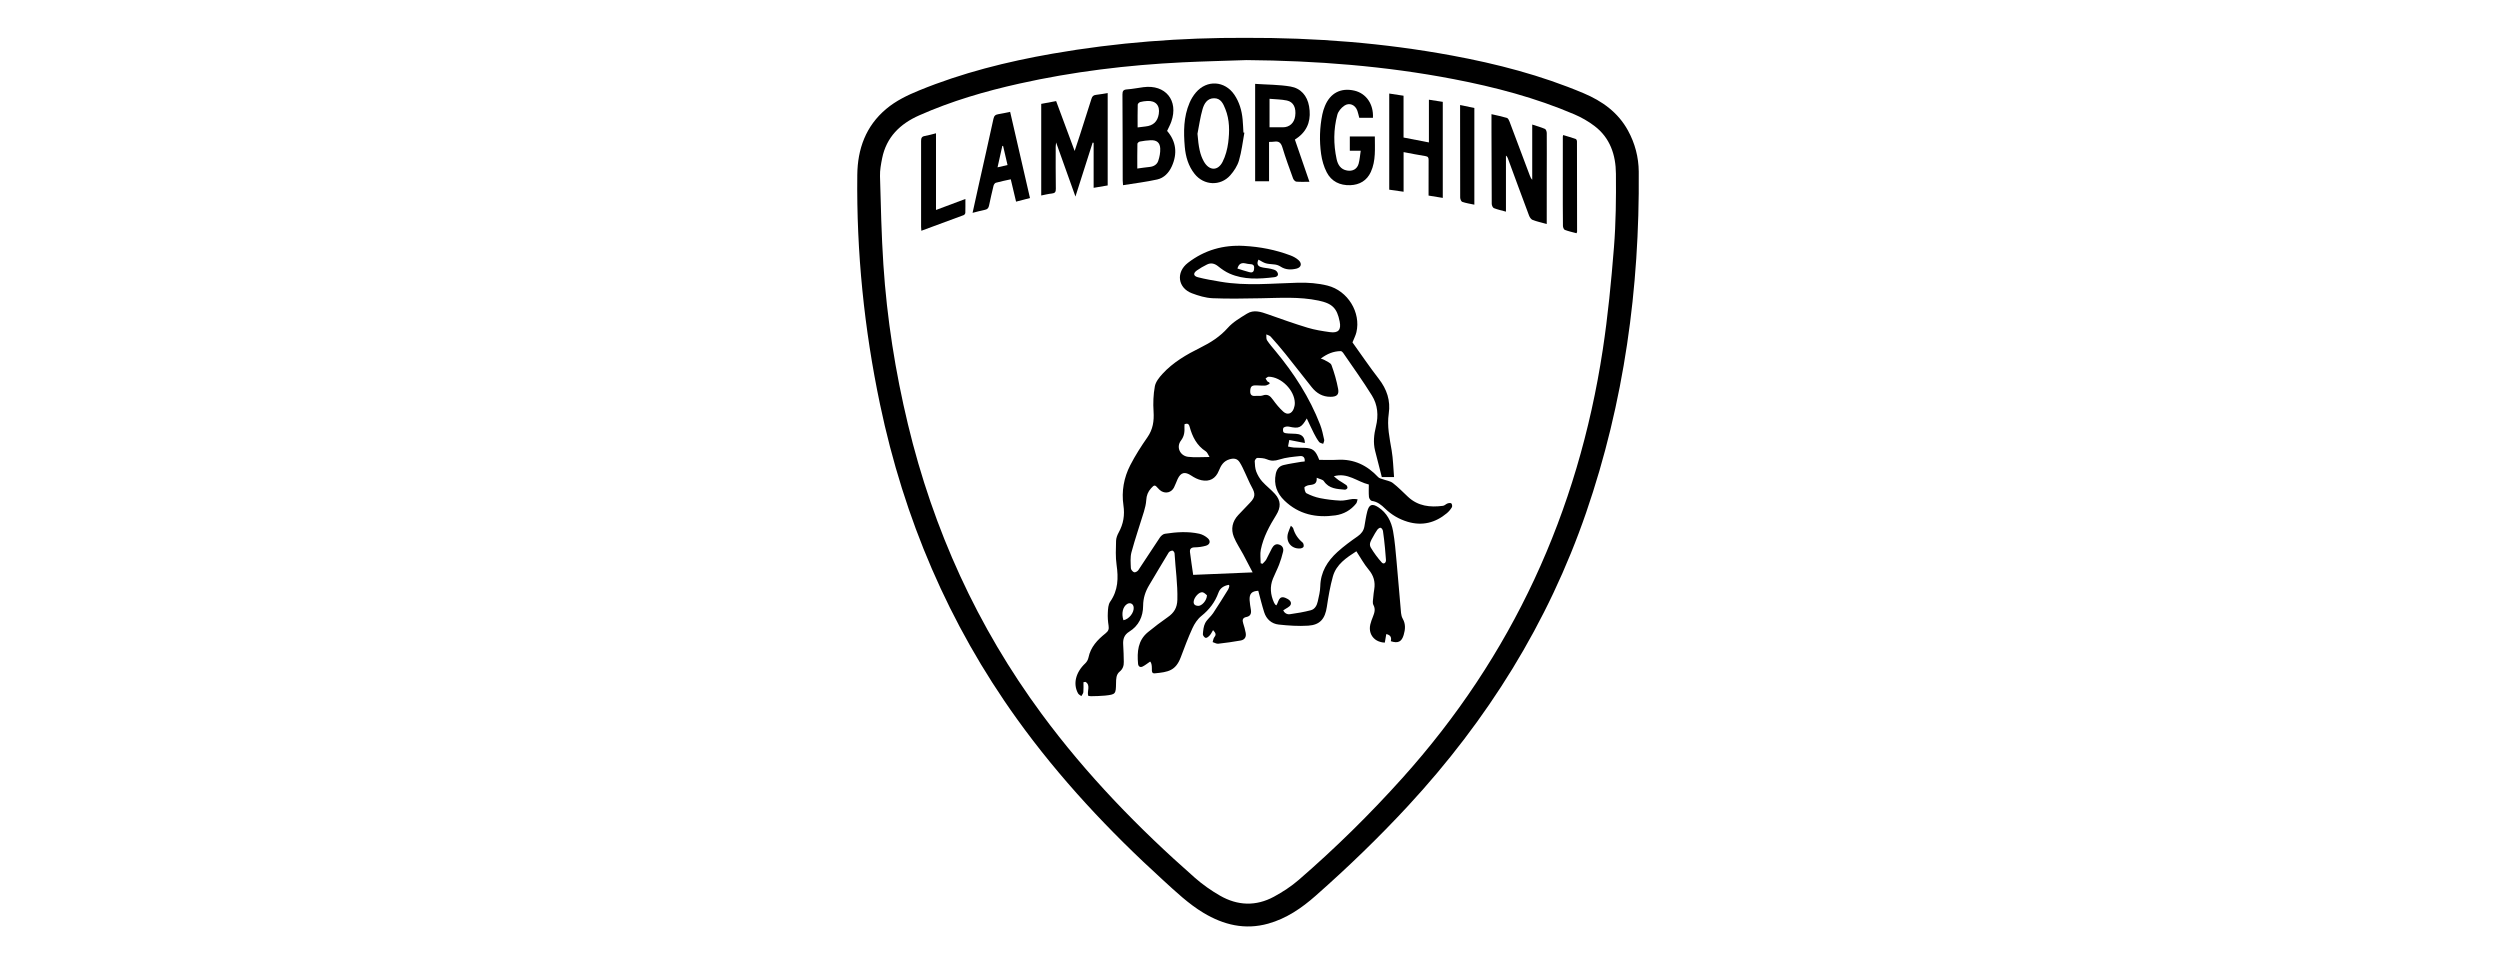 <svg width="108" height="42" viewBox="0 0 108 42" fill="none" xmlns="http://www.w3.org/2000/svg">
<g clip-path="url(#clip0_1074_10280)">
<path d="M70.794 7.415C70.788 6.791 70.632 6.191 70.328 5.638C69.898 4.852 69.215 4.367 68.413 4.028C66.578 3.254 64.663 2.756 62.71 2.396C59.786 1.857 56.836 1.624 53.791 1.635C51.045 1.623 48.243 1.833 45.465 2.319C43.497 2.663 41.566 3.145 39.71 3.905C39.202 4.113 38.709 4.349 38.284 4.706C37.399 5.449 37.047 6.437 37.035 7.557C36.997 10.896 37.331 14.201 38.017 17.468C39.053 22.404 40.982 26.951 43.928 31.052C45.769 33.615 47.915 35.9 50.242 38.019C50.796 38.524 51.339 39.043 51.986 39.433C52.86 39.958 53.783 40.182 54.787 39.901C55.576 39.68 56.233 39.229 56.838 38.695C58.233 37.464 59.571 36.174 60.835 34.807C64.255 31.109 66.876 26.921 68.522 22.142C70.164 17.372 70.835 12.447 70.794 7.415H70.794ZM69.723 10.684C69.605 12.162 69.463 13.641 69.24 15.106C68.171 22.133 65.331 28.335 60.569 33.627C59.172 35.181 57.685 36.644 56.106 38.011C55.781 38.292 55.411 38.534 55.032 38.739C54.258 39.158 53.463 39.128 52.706 38.693C52.321 38.472 51.95 38.211 51.617 37.918C49.182 35.778 46.933 33.462 45.003 30.846C42.218 27.07 40.317 22.886 39.222 18.326C38.677 16.057 38.315 13.758 38.162 11.43C38.078 10.158 38.052 8.882 38.016 7.608C38.009 7.352 38.058 7.092 38.108 6.839C38.292 5.923 38.885 5.349 39.707 4.985C41.098 4.367 42.552 3.942 44.034 3.612C46.355 3.094 48.707 2.809 51.081 2.693C52.004 2.649 52.93 2.628 53.854 2.596C56.857 2.621 59.839 2.849 62.791 3.417C64.58 3.761 66.336 4.222 68.015 4.941C68.319 5.071 68.615 5.241 68.878 5.44C69.557 5.952 69.802 6.695 69.808 7.504C69.817 8.564 69.807 9.628 69.723 10.684L69.723 10.684Z" fill="black"/>
<path d="M68.106 10.076C67.937 10.03 67.765 9.994 67.602 9.932C67.558 9.915 67.519 9.82 67.519 9.76C67.512 9.161 67.513 8.562 67.513 7.963C67.513 7.275 67.513 6.588 67.514 5.9C67.514 5.888 67.519 5.876 67.529 5.834C67.712 5.89 67.895 5.942 68.074 6.005C68.101 6.014 68.125 6.075 68.125 6.112C68.129 7.411 68.13 8.71 68.13 10.009C68.13 10.026 68.118 10.044 68.106 10.076V10.076Z" fill="black"/>
<path d="M66.819 9.677C66.592 9.614 66.394 9.572 66.209 9.501C66.142 9.475 66.082 9.386 66.055 9.312C65.746 8.492 65.445 7.669 65.142 6.847C65.126 6.802 65.106 6.76 65.057 6.722V9.143C64.867 9.09 64.695 9.055 64.535 8.991C64.486 8.971 64.443 8.869 64.443 8.804C64.435 7.756 64.434 6.707 64.432 5.659C64.431 5.426 64.432 5.193 64.432 4.932C64.668 4.987 64.887 5.03 65.1 5.094C65.149 5.109 65.188 5.192 65.211 5.252C65.504 6.024 65.793 6.798 66.083 7.571C66.108 7.639 66.137 7.706 66.192 7.766V5.38C66.39 5.446 66.571 5.495 66.742 5.569C66.787 5.589 66.82 5.686 66.82 5.748C66.825 6.335 66.82 6.923 66.82 7.51C66.819 8.154 66.82 8.799 66.819 9.443C66.819 9.512 66.819 9.58 66.819 9.676L66.819 9.677Z" fill="black"/>
<path d="M63.077 4.537C63.301 4.584 63.495 4.624 63.692 4.665V8.842C63.507 8.802 63.332 8.777 63.168 8.72C63.121 8.704 63.081 8.599 63.08 8.534C63.075 7.409 63.076 6.285 63.076 5.161V4.537L63.077 4.537Z" fill="black"/>
<path d="M60.015 4.041C60.225 4.073 60.423 4.103 60.633 4.135V5.941C60.998 6.011 61.352 6.08 61.729 6.153V4.307C61.942 4.34 62.132 4.369 62.328 4.4V8.549C62.127 8.516 61.934 8.484 61.714 8.449C61.714 8.319 61.714 8.196 61.714 8.072C61.714 7.687 61.712 7.302 61.716 6.917C61.718 6.812 61.695 6.761 61.578 6.743C61.269 6.696 60.963 6.632 60.635 6.571V8.283C60.418 8.251 60.223 8.224 60.015 8.194V4.041Z" fill="black"/>
<path d="M59.312 5.088H58.72C58.692 4.981 58.671 4.882 58.639 4.787C58.549 4.527 58.29 4.414 58.068 4.57C57.939 4.66 57.811 4.812 57.772 4.96C57.604 5.59 57.604 6.233 57.741 6.871C57.794 7.116 57.916 7.319 58.194 7.367C58.434 7.409 58.627 7.306 58.693 7.072C58.74 6.901 58.751 6.719 58.783 6.512H58.312V5.896H59.393C59.391 6.413 59.444 6.939 59.219 7.43C59.049 7.801 58.733 7.987 58.33 8C57.886 8.015 57.518 7.84 57.313 7.441C57.189 7.2 57.11 6.923 57.072 6.653C56.993 6.082 57.009 5.507 57.125 4.94C57.15 4.817 57.189 4.696 57.237 4.579C57.468 4.017 57.928 3.78 58.512 3.916C59.02 4.035 59.343 4.5 59.311 5.088L59.312 5.088Z" fill="black"/>
<path d="M56.101 5.915C56.535 5.571 56.642 5.111 56.552 4.591C56.472 4.134 56.194 3.814 55.75 3.738C55.253 3.654 54.742 3.659 54.222 3.623V7.83H54.823V6.131C54.91 6.128 54.978 6.131 55.044 6.12C55.247 6.087 55.339 6.169 55.4 6.369C55.536 6.822 55.7 7.266 55.861 7.71C55.882 7.767 55.949 7.842 56.001 7.847C56.18 7.863 56.362 7.853 56.567 7.853C56.353 7.233 56.147 6.633 55.939 6.03C56 5.987 56.052 5.953 56.101 5.915L56.101 5.915ZM55.421 5.499H54.844V4.268C55.103 4.292 55.354 4.291 55.594 4.342C55.881 4.403 56.001 4.66 55.952 5.017C55.912 5.312 55.706 5.499 55.421 5.499Z" fill="black"/>
<path d="M53.716 5.724C53.705 5.535 53.699 5.345 53.681 5.157C53.645 4.775 53.541 4.413 53.324 4.092C52.913 3.488 52.14 3.438 51.665 3.993C51.552 4.125 51.457 4.281 51.389 4.441C51.127 5.051 51.127 5.694 51.182 6.34C51.22 6.77 51.336 7.172 51.609 7.515C52.006 8.013 52.719 8.052 53.145 7.576C53.308 7.393 53.456 7.166 53.524 6.933C53.639 6.544 53.683 6.134 53.757 5.733C53.743 5.73 53.73 5.727 53.716 5.724H53.716ZM53.058 6.164C53.021 6.446 52.944 6.738 52.817 6.989C52.611 7.397 52.236 7.38 52.009 6.981C51.841 6.686 51.778 6.36 51.731 5.779C51.802 5.423 51.85 5.06 51.951 4.713C52.019 4.479 52.153 4.242 52.452 4.244C52.745 4.245 52.845 4.487 52.935 4.71C53.124 5.18 53.12 5.676 53.058 6.165V6.164Z" fill="black"/>
<path d="M50.419 5.655C50.482 5.516 50.554 5.389 50.601 5.253C50.92 4.342 50.35 3.641 49.395 3.766C49.157 3.797 48.922 3.845 48.684 3.862C48.529 3.873 48.49 3.931 48.49 4.082C48.498 5.319 48.498 6.557 48.501 7.795C48.501 7.849 48.508 7.904 48.515 8C49.019 7.919 49.512 7.86 49.993 7.753C50.287 7.687 50.496 7.462 50.621 7.188C50.872 6.634 50.813 6.112 50.419 5.655H50.419ZM49.15 4.519C49.151 4.479 49.213 4.421 49.258 4.408C49.354 4.38 49.455 4.37 49.555 4.363C49.925 4.339 50.119 4.557 50.059 4.926C50.005 5.256 49.818 5.43 49.481 5.464C49.376 5.476 49.271 5.49 49.145 5.505C49.145 5.159 49.141 4.839 49.15 4.519ZM50.033 6.958C49.979 7.111 49.837 7.195 49.664 7.212C49.491 7.228 49.318 7.256 49.131 7.281C49.131 6.915 49.128 6.563 49.136 6.212C49.137 6.177 49.199 6.122 49.24 6.115C49.394 6.086 49.55 6.065 49.707 6.058C49.965 6.047 50.11 6.155 50.122 6.413C50.13 6.594 50.093 6.786 50.033 6.958V6.958Z" fill="black"/>
<path d="M44.981 8.445V4.487C45.196 4.447 45.404 4.408 45.625 4.367C45.888 5.077 46.148 5.777 46.425 6.522C46.512 6.258 46.586 6.039 46.657 5.819C46.823 5.303 46.99 4.787 47.151 4.269C47.183 4.167 47.229 4.111 47.341 4.099C47.508 4.081 47.674 4.048 47.852 4.019V8.011C47.657 8.044 47.462 8.077 47.245 8.114V6.169L47.202 6.161C46.959 6.923 46.716 7.685 46.459 8.491C46.177 7.701 45.91 6.955 45.623 6.153C45.614 6.25 45.606 6.293 45.606 6.336C45.606 6.942 45.603 7.549 45.612 8.155C45.614 8.29 45.578 8.346 45.441 8.36C45.293 8.374 45.147 8.413 44.981 8.445H44.981Z" fill="black"/>
<path d="M43.638 4.832C43.452 4.869 43.288 4.909 43.121 4.934C42.999 4.953 42.944 5.007 42.917 5.133C42.711 6.083 42.496 7.029 42.284 7.977C42.196 8.374 42.109 8.771 42.015 9.195C42.215 9.145 42.383 9.097 42.554 9.063C42.665 9.042 42.707 8.978 42.728 8.875C42.788 8.592 42.85 8.308 42.92 8.026C42.932 7.976 42.977 7.907 43.021 7.895C43.23 7.837 43.444 7.795 43.665 7.746C43.743 8.075 43.816 8.385 43.894 8.711C44.101 8.657 44.287 8.609 44.495 8.555C44.208 7.308 43.924 6.076 43.638 4.832H43.638ZM43.094 7.229C43.168 6.896 43.234 6.599 43.3 6.303C43.312 6.304 43.323 6.305 43.334 6.305C43.396 6.573 43.458 6.84 43.525 7.129C43.387 7.161 43.258 7.191 43.094 7.229Z" fill="black"/>
<path d="M40.435 5.758V9.071C40.863 8.91 41.271 8.758 41.705 8.595C41.705 8.812 41.708 9.004 41.702 9.196C41.701 9.229 41.665 9.28 41.634 9.292C41.03 9.518 40.424 9.74 39.802 9.969C39.797 9.898 39.791 9.85 39.791 9.802C39.792 8.566 39.795 7.329 39.791 6.093C39.791 5.965 39.817 5.896 39.955 5.874C40.108 5.849 40.258 5.802 40.435 5.758H40.435Z" fill="black"/>
<path d="M62.7 21.748C62.672 21.72 62.587 21.73 62.536 21.748C62.467 21.771 62.409 21.841 62.34 21.851C61.785 21.925 61.26 21.869 60.826 21.463C60.609 21.261 60.403 21.045 60.17 20.866C60.053 20.777 59.884 20.757 59.739 20.704C59.671 20.678 59.585 20.664 59.539 20.614C59.062 20.102 58.492 19.823 57.779 19.863C57.516 19.879 57.252 19.866 56.991 19.866C56.832 19.452 56.717 19.36 56.345 19.346C56.194 19.341 56.042 19.343 55.892 19.334C55.813 19.329 55.735 19.307 55.642 19.29C55.66 19.197 55.674 19.125 55.697 19.007C55.931 19.053 56.148 19.095 56.369 19.138C56.37 18.931 56.279 18.796 56.09 18.756C55.951 18.728 55.804 18.741 55.661 18.727C55.587 18.72 55.489 18.718 55.448 18.672C55.414 18.633 55.418 18.497 55.455 18.471C55.512 18.427 55.615 18.415 55.69 18.432C56.111 18.525 56.216 18.486 56.453 18.077C56.565 18.312 56.66 18.521 56.764 18.726C56.829 18.853 56.9 18.98 56.986 19.093C57.02 19.138 57.101 19.148 57.161 19.173C57.177 19.115 57.216 19.052 57.205 19.001C57.156 18.78 57.112 18.555 57.03 18.346C56.575 17.169 55.898 16.125 55.095 15.159C54.97 15.009 54.84 14.861 54.734 14.698C54.693 14.635 54.713 14.531 54.705 14.446C54.769 14.477 54.85 14.494 54.894 14.543C55.112 14.787 55.327 15.036 55.532 15.291C55.915 15.768 56.288 16.253 56.67 16.731C56.876 16.989 57.139 17.145 57.482 17.142C57.741 17.14 57.854 17.056 57.808 16.804C57.743 16.453 57.643 16.105 57.52 15.771C57.484 15.672 57.321 15.619 57.213 15.55C57.18 15.528 57.139 15.52 57.058 15.49C57.337 15.28 57.608 15.173 57.917 15.168C57.951 15.167 57.998 15.205 58.02 15.238C58.439 15.851 58.876 16.455 59.267 17.086C59.518 17.49 59.557 17.951 59.441 18.422C59.355 18.768 59.316 19.119 59.404 19.472C59.499 19.854 59.598 20.234 59.694 20.609H60.223C60.189 20.211 60.183 19.831 60.12 19.46C60.031 18.931 59.913 18.412 59.994 17.866C60.077 17.308 59.913 16.815 59.563 16.365C59.162 15.848 58.795 15.303 58.427 14.791C58.49 14.631 58.563 14.496 58.597 14.351C58.796 13.505 58.233 12.562 57.349 12.338C56.941 12.235 56.502 12.203 56.079 12.213C54.96 12.241 53.842 12.362 52.726 12.17C52.398 12.114 52.069 12.06 51.747 11.976C51.552 11.925 51.538 11.803 51.702 11.685C51.839 11.587 51.989 11.503 52.14 11.428C52.316 11.34 52.472 11.382 52.628 11.507C52.778 11.628 52.942 11.742 53.118 11.819C53.741 12.094 54.396 12.053 55.05 11.975C55.212 11.956 55.257 11.849 55.153 11.722C55.102 11.658 54.99 11.633 54.9 11.612C54.756 11.578 54.602 11.579 54.462 11.533C54.318 11.486 54.288 11.369 54.367 11.216C54.673 11.395 54.674 11.39 55.052 11.424C55.142 11.432 55.239 11.463 55.314 11.513C55.533 11.658 55.764 11.662 56.003 11.606C56.21 11.557 56.26 11.389 56.101 11.242C56.003 11.151 55.875 11.082 55.748 11.034C55.102 10.79 54.43 10.661 53.741 10.623C52.847 10.574 52.037 10.801 51.32 11.353C50.784 11.765 50.886 12.442 51.49 12.669C51.776 12.777 52.083 12.87 52.383 12.883C53.074 12.913 53.766 12.896 54.458 12.885C55.295 12.871 56.131 12.811 56.961 12.985C57.549 13.109 57.759 13.307 57.874 13.89C57.946 14.249 57.818 14.399 57.452 14.348C57.129 14.303 56.802 14.252 56.491 14.158C55.914 13.984 55.346 13.78 54.777 13.579C54.474 13.472 54.166 13.365 53.869 13.55C53.576 13.731 53.263 13.913 53.039 14.166C52.701 14.546 52.3 14.799 51.856 15.019C51.257 15.316 50.676 15.652 50.218 16.152C50.077 16.306 49.925 16.496 49.889 16.69C49.824 17.045 49.81 17.418 49.834 17.779C49.86 18.187 49.808 18.547 49.569 18.89C49.299 19.277 49.042 19.678 48.827 20.097C48.55 20.635 48.445 21.227 48.532 21.826C48.596 22.256 48.531 22.635 48.326 23.007C48.266 23.115 48.218 23.244 48.214 23.364C48.205 23.709 48.187 24.06 48.236 24.4C48.318 24.969 48.306 25.5 47.959 25.995C47.874 26.117 47.866 26.306 47.858 26.466C47.848 26.654 47.861 26.846 47.891 27.032C47.915 27.182 47.878 27.267 47.757 27.363C47.413 27.637 47.115 27.948 47.022 28.407C47.004 28.496 46.951 28.593 46.886 28.654C46.473 29.041 46.345 29.537 46.57 29.951C46.598 30.003 46.665 30.033 46.714 30.072C46.744 30.015 46.796 29.959 46.801 29.899C46.814 29.758 46.805 29.614 46.805 29.471C46.835 29.466 46.864 29.462 46.894 29.457C47.128 29.598 46.949 29.858 47.012 30.06C47.049 30.065 47.091 30.077 47.133 30.076C47.334 30.07 47.537 30.071 47.736 30.05C48.198 30 48.205 29.985 48.213 29.517C48.216 29.334 48.213 29.141 48.371 29.012C48.508 28.9 48.552 28.757 48.548 28.593C48.544 28.348 48.538 28.101 48.522 27.855C48.506 27.614 48.558 27.427 48.786 27.286C49.193 27.034 49.381 26.636 49.383 26.168C49.385 25.838 49.479 25.553 49.644 25.278C49.926 24.808 50.202 24.335 50.488 23.867C50.517 23.821 50.594 23.788 50.651 23.786C50.68 23.784 50.739 23.86 50.741 23.903C50.779 24.572 50.88 25.235 50.862 25.91C50.852 26.26 50.716 26.474 50.45 26.659C50.155 26.864 49.869 27.082 49.591 27.309C49.154 27.667 49.119 28.16 49.164 28.673C49.174 28.792 49.255 28.847 49.364 28.793C49.475 28.737 49.574 28.655 49.686 28.579C49.737 28.623 49.762 28.726 49.761 28.887C49.76 28.984 49.748 29.102 49.889 29.088C50.464 29.033 50.787 28.978 51.007 28.399C51.167 27.975 51.325 27.548 51.514 27.137C51.603 26.942 51.735 26.742 51.9 26.61C52.241 26.337 52.489 26.015 52.637 25.604C52.71 25.4 52.878 25.299 53.088 25.265C53.1 25.295 53.111 25.308 53.108 25.317C53.094 25.365 53.086 25.418 53.06 25.459C52.844 25.805 52.632 26.153 52.405 26.492C52.304 26.643 52.145 26.759 52.064 26.917C51.991 27.059 51.977 27.236 51.964 27.4C51.96 27.452 52.037 27.55 52.086 27.557C52.139 27.564 52.215 27.499 52.261 27.447C52.317 27.386 52.352 27.307 52.404 27.221C52.497 27.328 52.562 27.401 52.464 27.52C52.417 27.575 52.411 27.664 52.386 27.738C52.466 27.763 52.549 27.817 52.626 27.809C52.951 27.774 53.275 27.726 53.597 27.67C53.773 27.638 53.848 27.516 53.813 27.334C53.788 27.198 53.75 27.064 53.707 26.931C53.66 26.786 53.676 26.686 53.848 26.653C54.021 26.619 54.064 26.5 54.038 26.34C54.017 26.203 53.99 26.066 53.983 25.928C53.969 25.645 54.076 25.538 54.357 25.521C54.441 25.832 54.515 26.143 54.612 26.448C54.708 26.75 54.933 26.948 55.241 26.981C55.663 27.027 56.094 27.056 56.516 27.029C57.029 26.996 57.244 26.727 57.32 26.215C57.386 25.774 57.461 25.33 57.581 24.902C57.73 24.376 58.165 24.094 58.595 23.815C58.778 24.094 58.926 24.37 59.123 24.604C59.342 24.862 59.419 25.136 59.367 25.46C59.349 25.573 59.333 25.685 59.325 25.798C59.318 25.911 59.283 26.045 59.331 26.133C59.43 26.317 59.377 26.471 59.312 26.638C59.268 26.749 59.224 26.861 59.197 26.978C59.136 27.241 59.221 27.474 59.4 27.616C59.416 27.628 59.433 27.64 59.449 27.651C59.467 27.662 59.484 27.672 59.503 27.681C59.521 27.691 59.54 27.699 59.56 27.707C59.589 27.719 59.62 27.729 59.652 27.737C59.706 27.751 59.763 27.759 59.824 27.761C59.844 27.641 59.865 27.521 59.887 27.392C60.087 27.434 60.118 27.553 60.083 27.7C60.398 27.804 60.553 27.722 60.639 27.43C60.709 27.191 60.73 26.962 60.6 26.733C60.557 26.659 60.533 26.567 60.525 26.481C60.458 25.741 60.401 24.998 60.332 24.258C60.291 23.819 60.258 23.376 60.18 22.944C60.104 22.526 59.916 22.155 59.54 21.911C59.281 21.743 59.144 21.789 59.066 22.093C59.01 22.306 58.981 22.526 58.942 22.743C58.909 22.927 58.812 23.055 58.656 23.165C58.352 23.377 58.05 23.597 57.776 23.846C57.344 24.239 57.05 24.711 57.036 25.326C57.031 25.545 56.976 25.764 56.928 25.979C56.891 26.151 56.804 26.317 56.626 26.363C56.33 26.44 56.026 26.492 55.722 26.534C55.575 26.554 55.474 26.456 55.435 26.368C55.563 26.275 55.721 26.219 55.759 26.117C55.81 25.979 55.664 25.884 55.539 25.832C55.237 25.705 55.241 26.002 55.14 26.151C55.112 26.132 55.094 26.124 55.084 26.111C55.066 26.086 55.049 26.058 55.036 26.03C54.885 25.693 54.849 25.349 54.99 25.001C55.072 24.797 55.176 24.601 55.256 24.395C55.325 24.214 55.384 24.026 55.428 23.837C55.462 23.693 55.408 23.573 55.254 23.525C55.103 23.477 55.012 23.571 54.948 23.684C54.859 23.843 54.79 24.014 54.701 24.173C54.662 24.242 54.595 24.296 54.541 24.357C54.514 24.349 54.488 24.34 54.461 24.332C54.461 24.136 54.429 23.935 54.467 23.747C54.577 23.202 54.841 22.717 55.131 22.251C55.337 21.919 55.342 21.628 55.078 21.337C54.906 21.146 54.695 20.989 54.524 20.797C54.416 20.675 54.328 20.524 54.27 20.372C54.219 20.233 54.209 20.075 54.204 19.925C54.202 19.876 54.274 19.782 54.312 19.782C54.452 19.784 54.603 19.788 54.729 19.842C54.916 19.922 55.069 19.915 55.266 19.852C55.552 19.759 55.863 19.734 56.166 19.702C56.303 19.688 56.384 19.776 56.361 19.936C56.309 19.941 56.259 19.942 56.211 19.951C55.957 19.995 55.702 20.031 55.452 20.09C55.259 20.136 55.154 20.269 55.112 20.474C55.019 20.934 55.163 21.311 55.487 21.624C56.107 22.223 56.86 22.38 57.687 22.264C58.051 22.212 58.354 22.04 58.585 21.753C58.623 21.706 58.628 21.631 58.648 21.57C58.578 21.564 58.507 21.549 58.438 21.556C58.259 21.576 58.08 21.634 57.903 21.626C57.609 21.613 57.313 21.576 57.024 21.519C56.824 21.479 56.626 21.404 56.443 21.311C56.382 21.28 56.353 21.148 56.351 21.06C56.35 21.028 56.465 20.972 56.533 20.961C56.709 20.932 56.905 20.946 56.882 20.639C57.014 20.698 57.143 20.715 57.191 20.786C57.415 21.119 57.76 21.123 58.097 21.154C58.133 21.158 58.199 21.117 58.208 21.084C58.218 21.048 58.192 20.98 58.16 20.956C58.06 20.881 57.946 20.824 57.842 20.753C57.77 20.704 57.706 20.643 57.622 20.574C58.218 20.401 58.629 20.811 59.133 20.931C59.133 21.106 59.122 21.29 59.139 21.47C59.144 21.532 59.213 21.633 59.264 21.64C59.507 21.672 59.676 21.814 59.84 21.974C60.117 22.242 60.443 22.431 60.81 22.541C61.439 22.729 62.004 22.587 62.503 22.171C62.589 22.1 62.664 22.009 62.721 21.914C62.745 21.875 62.731 21.78 62.698 21.747L62.7 21.748ZM53.795 11.377C53.868 11.392 53.943 11.41 54.017 11.412C54.178 11.417 54.192 11.509 54.174 11.64C54.155 11.778 54.063 11.781 53.967 11.756C53.798 11.712 53.634 11.656 53.457 11.601C53.514 11.395 53.629 11.344 53.795 11.377H53.795ZM59.313 23.195C59.371 23.091 59.427 22.984 59.498 22.888C59.53 22.843 59.603 22.789 59.643 22.799C59.687 22.809 59.736 22.886 59.744 22.939C59.781 23.182 59.806 23.427 59.831 23.672C59.849 23.841 59.859 24.011 59.873 24.181C59.886 24.313 59.778 24.392 59.694 24.301C59.515 24.104 59.355 23.884 59.218 23.655C59.123 23.496 59.233 23.338 59.313 23.195ZM51.017 19.033C51.17 18.833 51.177 18.64 51.168 18.422C51.167 18.391 51.171 18.36 51.173 18.323C51.291 18.285 51.356 18.298 51.392 18.435C51.509 18.864 51.699 19.247 52.091 19.499C52.157 19.541 52.186 19.638 52.252 19.742C51.915 19.742 51.618 19.769 51.329 19.735C50.978 19.695 50.801 19.314 51.017 19.033ZM48.532 26.794C48.439 26.5 48.503 26.219 48.685 26.097C48.812 26.012 48.955 26.077 48.974 26.228C49.003 26.456 48.777 26.751 48.532 26.794ZM51.758 26.174C51.656 26.167 51.556 26.131 51.566 25.992C51.579 25.811 51.798 25.561 51.949 25.586C52.029 25.599 52.098 25.685 52.141 25.716C52.135 25.948 51.912 26.184 51.758 26.174ZM53.303 23.198C53.407 23.458 53.571 23.694 53.704 23.943C53.836 24.189 53.963 24.438 54.114 24.727C53.232 24.764 52.411 24.798 51.545 24.834C51.498 24.502 51.448 24.181 51.408 23.858C51.389 23.711 51.458 23.647 51.616 23.645C51.777 23.643 51.943 23.62 52.098 23.575C52.269 23.524 52.311 23.377 52.181 23.256C52.08 23.163 51.941 23.087 51.808 23.057C51.316 22.949 50.819 22.984 50.325 23.059C50.246 23.07 50.157 23.147 50.109 23.218C49.793 23.687 49.489 24.165 49.174 24.633C49.139 24.685 49.036 24.739 48.992 24.722C48.931 24.698 48.857 24.61 48.854 24.547C48.845 24.316 48.821 24.072 48.88 23.855C49.039 23.265 49.24 22.687 49.418 22.103C49.466 21.942 49.508 21.774 49.518 21.607C49.528 21.406 49.593 21.241 49.725 21.095C49.866 20.938 49.893 20.938 50.029 21.094C50.07 21.141 50.117 21.186 50.17 21.218C50.373 21.336 50.608 21.27 50.716 21.06C50.777 20.943 50.817 20.816 50.873 20.696C51.012 20.401 51.189 20.364 51.462 20.545C51.594 20.634 51.746 20.712 51.9 20.745C52.255 20.822 52.517 20.676 52.653 20.336C52.746 20.104 52.856 19.918 53.12 19.84C53.306 19.786 53.45 19.811 53.55 19.965C53.649 20.116 53.72 20.286 53.798 20.451C53.893 20.648 53.972 20.854 54.079 21.045C54.24 21.333 54.23 21.481 54 21.718C53.829 21.895 53.658 22.072 53.491 22.251C53.234 22.527 53.166 22.856 53.303 23.198V23.198ZM54.994 17.272C54.876 17.105 54.761 17.005 54.542 17.086C54.453 17.119 54.343 17.093 54.243 17.103C54.075 17.121 54 17.057 54.01 16.881C54.019 16.7 54.074 16.643 54.27 16.648C54.402 16.651 54.534 16.665 54.665 16.656C54.727 16.652 54.787 16.607 54.848 16.581C54.843 16.56 54.837 16.539 54.831 16.518C54.804 16.505 54.769 16.497 54.751 16.476C54.72 16.438 54.699 16.392 54.673 16.35C54.718 16.323 54.763 16.273 54.807 16.274C55.351 16.282 55.926 16.858 55.936 17.406C55.937 17.492 55.919 17.584 55.887 17.663C55.8 17.88 55.609 17.939 55.437 17.783C55.271 17.632 55.125 17.455 54.994 17.272L54.994 17.272Z" fill="black"/>
<path d="M55.766 22.71C55.819 22.768 55.856 22.79 55.865 22.82C55.936 23.07 56.071 23.272 56.272 23.437C56.312 23.47 56.331 23.567 56.314 23.619C56.302 23.658 56.216 23.692 56.161 23.695C55.774 23.714 55.531 23.395 55.645 23.022C55.675 22.925 55.718 22.831 55.766 22.71Z" fill="black"/>
</g>
<defs>
<clipPath id="clip0_1074_10280">
<rect width="33.764" height="38.389" fill="white" transform="translate(37.031 1.634)"/>
</clipPath>
</defs>
</svg>
